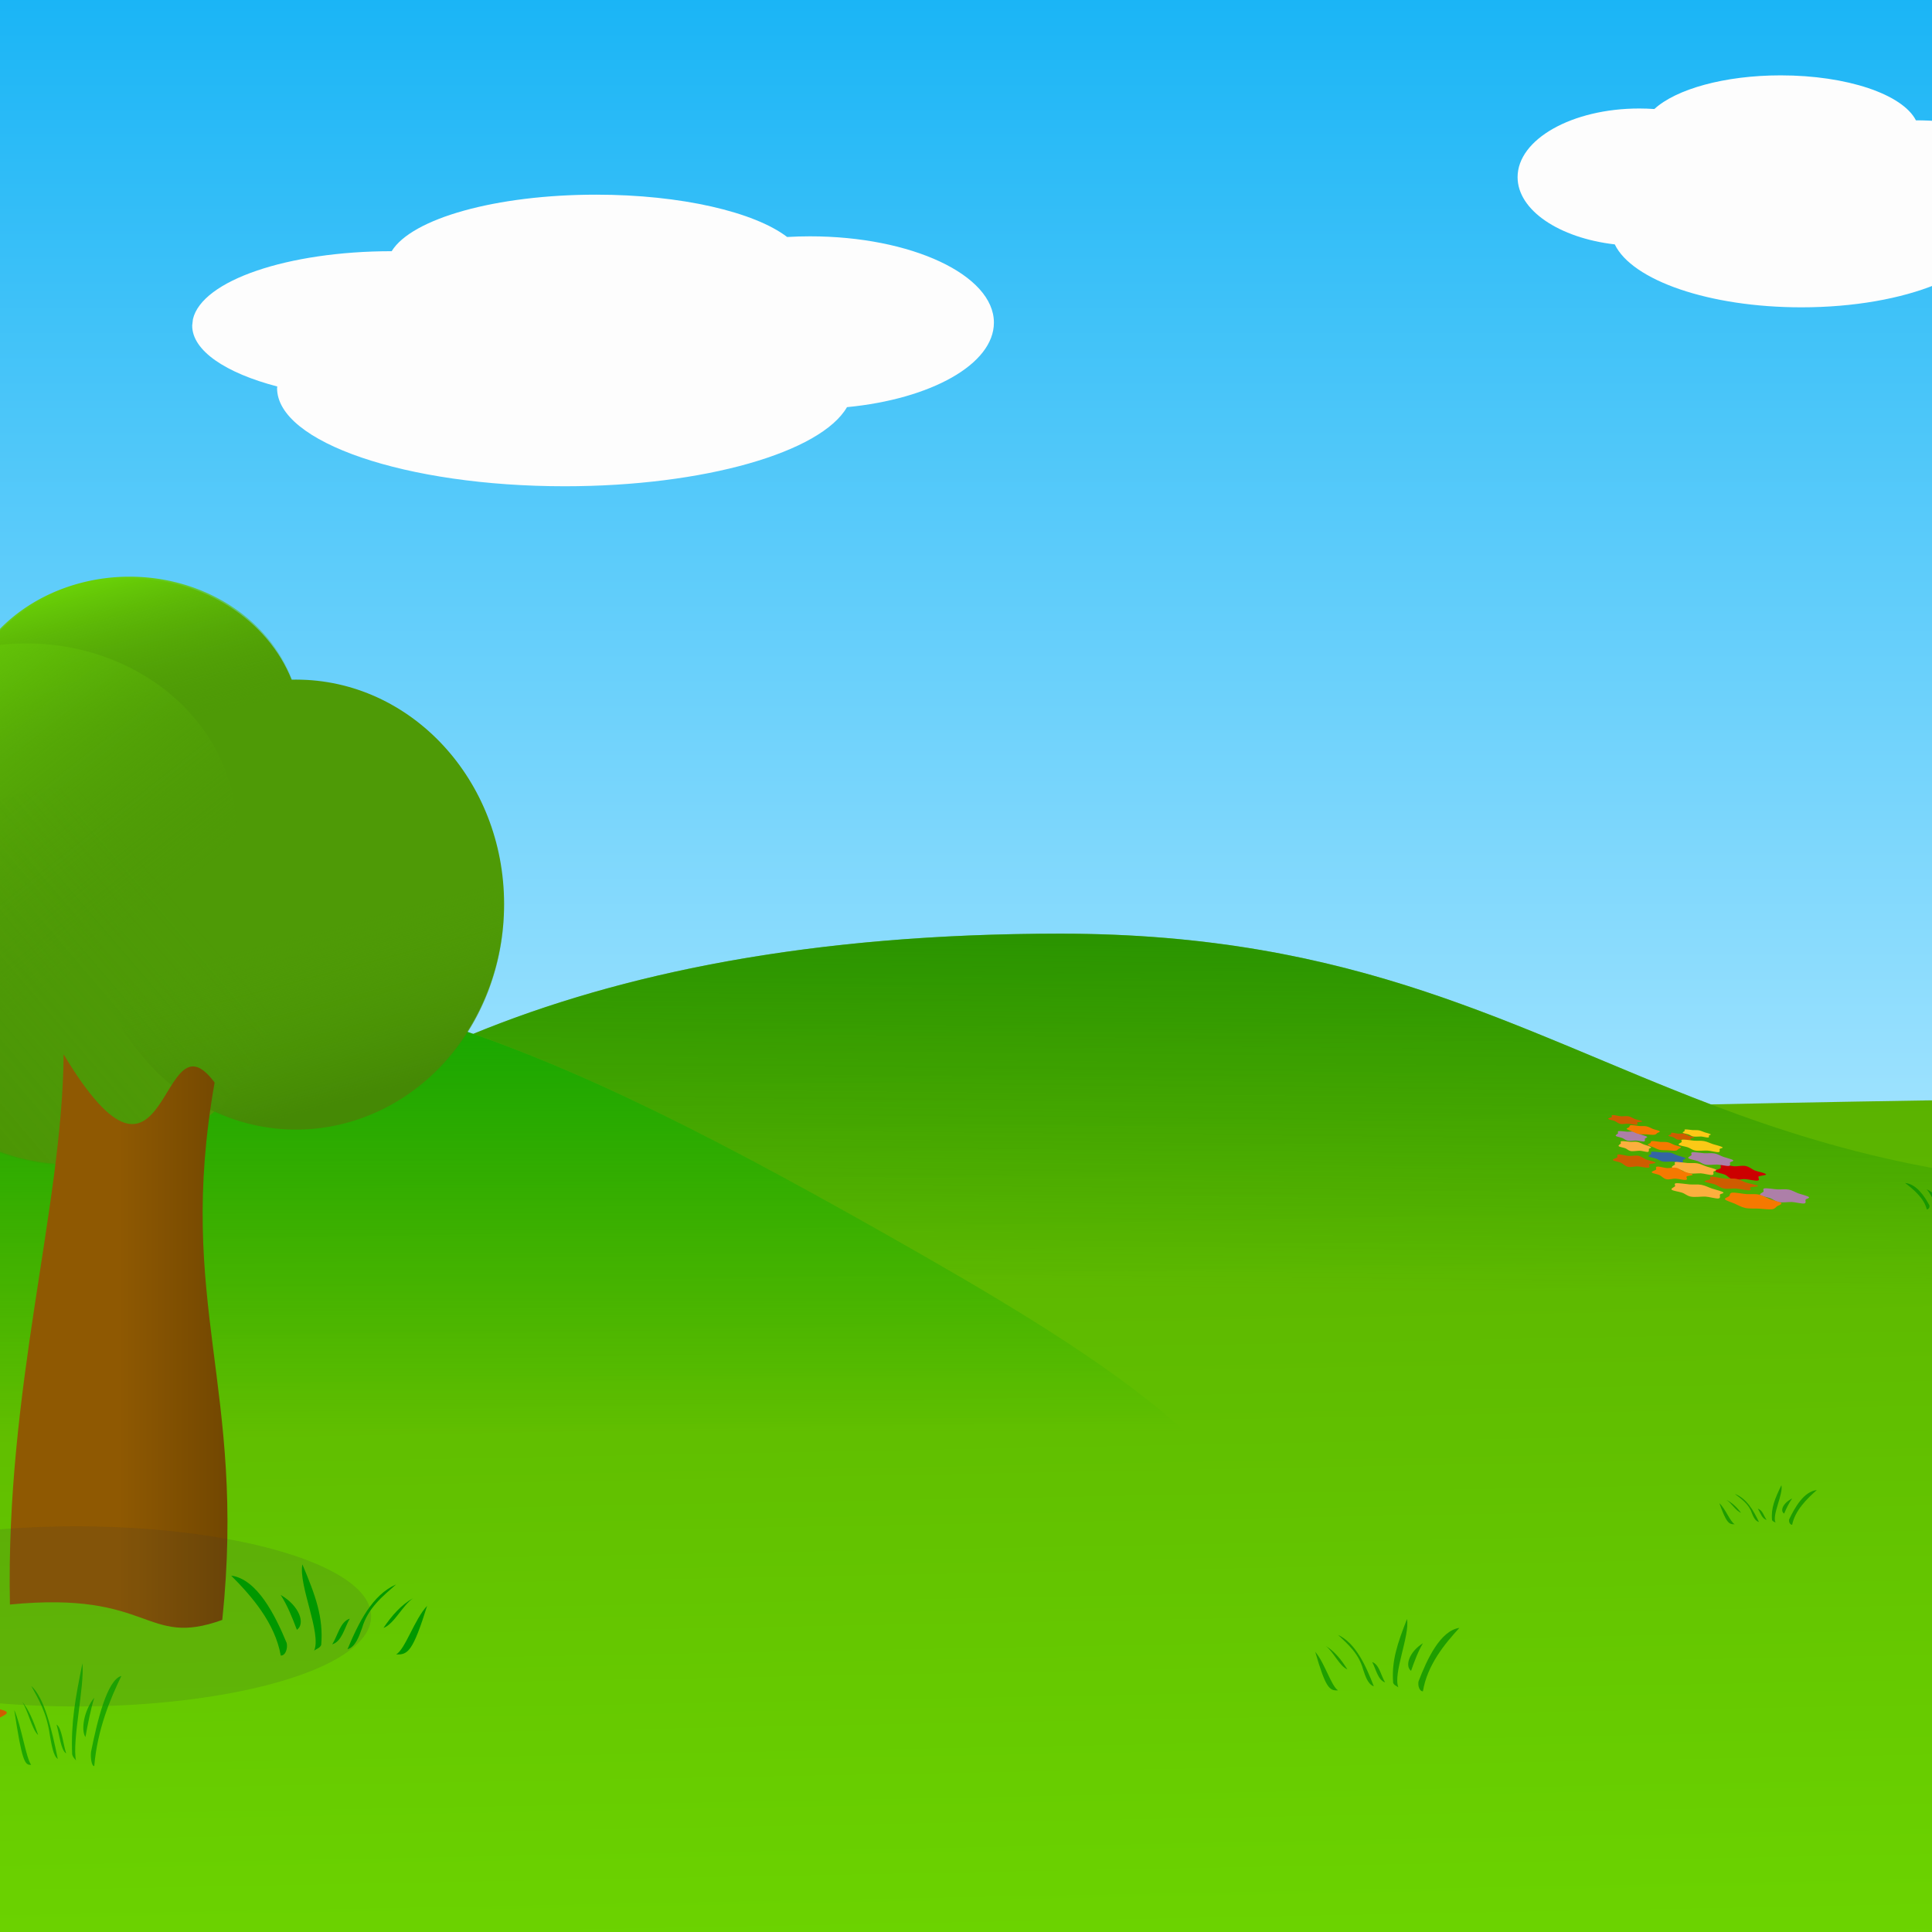 <?xml version="1.0" encoding="UTF-8" standalone="no"?>
<svg xmlns="http://www.w3.org/2000/svg" xmlns:sodipodi="http://sodipodi.sourceforge.net/DTD/sodipodi-0.dtd" xmlns:inkscape="http://www.inkscape.org/namespaces/inkscape" xmlns:xlink="http://www.w3.org/1999/xlink" xmlns:rdf="http://www.w3.org/1999/02/22-rdf-syntax-ns#" xmlns:cc="http://web.resource.org/cc/" xmlns:dc="http://purl.org/dc/elements/1.1/" version="1.1" width="150" height="150" viewBox="0 0 150 150"><svg xmlns:inkscape="http://www.inkscape.org/namespaces/inkscape" xmlns:rdf="http://www.w3.org/1999/02/22-rdf-syntax-ns#" xmlns:sodipodi="http://sodipodi.sourceforge.net/DTD/sodipodi-0.dtd" xmlns:cc="http://web.resource.org/cc/" xmlns:xlink="http://www.w3.org/1999/xlink" xmlns:dc="http://purl.org/dc/elements/1.1/" xmlns:svg="http://www.w3.org/2000/svg" xmlns:ns1="http://sozi.baierouge.fr" id="svg2" sodipodi:docname="carlitos_Cartoon_Landscape.svg" viewBox="0 0 2271.4 1665.7" sodipodi:version="0.32" version="1.0" inkscape:output_extension="org.inkscape.output.svg.inkscape" inkscape:version="0.45.1" sodipodi:docbase="/Users/johnolsen/Desktop" width="205" height="150" x="-27" y="0">
  <defs id="defs4">
    <linearGradient id="linearGradient4368">
      <stop id="stop4370" style="stop-color:#69d007" offset="0"/>
      <stop id="stop4372" style="stop-color:#4e9a06;stop-opacity:0" offset="1"/>
    </linearGradient>
    <linearGradient id="linearGradient4336">
      <stop id="stop4338" style="stop-color:#458905" offset="0"/>
      <stop id="stop4340" style="stop-color:#4e9a06;stop-opacity:0" offset="1"/>
    </linearGradient>
    <linearGradient id="linearGradient4103">
      <stop id="stop4105" style="stop-color:#00acf4" offset="0"/>
      <stop id="stop4107" style="stop-color:#a6e5ff" offset="1"/>
    </linearGradient>
    <linearGradient id="linearGradient4109" y2="978.18" xlink:href="#linearGradient4103" gradientUnits="userSpaceOnUse" x2="345.71" gradientTransform="translate(0 -153.54)" y1="-241.93" x1="345.71" inkscape:collect="always"/>
    <linearGradient id="linearGradient4200" y2="994.64" gradientUnits="userSpaceOnUse" x2="-248.57" y1="405.22" x1="-242.86" inkscape:collect="always">
      <stop id="stop4193" style="stop-color:#007900" offset="0"/>
      <stop id="stop4195" style="stop-color:#008400;stop-opacity:0" offset="1"/>
    </linearGradient>
    <clipPath id="clipPath4234" clipPathUnits="userSpaceOnUse">
      <path id="path4236" style="fill:#9cf000" d="m-1433.2-115.47c-11.7 0-21.1 5.75-21.1 12.87v830.03c73.7-9.9 153.9-15.06 237.2-15.06 343.78 0 484.27 44.12 822.81 235.72 342.85 194.01 775.26 461.41-891.41 464.31-60.1 0.1-116.5-9.4-168.6-26v151c0 7.1 9.4 12.8 21.1 12.8h2229.3c11.67 0 21.04-5.7 21.04-12.8v-640-67.4-932.6c0-7.12-9.37-12.87-21.03-12.87h-2229.3z"/>
    </clipPath>
    <clipPath id="clipPath4253" clipPathUnits="userSpaceOnUse">
      <path id="path4255" style="fill:url(#linearGradient4257)" d="m-458.95-138.33c-11.65 0-21.06 5.75-21.06 12.87v830.04 169.96 639.96c0 7.2 9.41 12.9 21.06 12.9h2229.4c11.7 0 21-5.7 21-12.9v-639.96-67.4-932.6c0-7.12-9.3-12.87-21-12.87h-2229.4z"/>
    </clipPath>
    <linearGradient id="linearGradient4257" y2="978.18" xlink:href="#linearGradient4103" gradientUnits="userSpaceOnUse" x2="345.71" gradientTransform="translate(251.43 -90.686)" y1="-241.93" x1="345.71" inkscape:collect="always"/>
    <linearGradient id="linearGradient4261" y2="1096.6" gradientUnits="userSpaceOnUse" x2="-242.86" y1="605.09" x1="-242.86" inkscape:collect="always">
      <stop id="stop4182" style="stop-color:#00a400" offset="0"/>
      <stop id="stop4184" style="stop-color:#00a400;stop-opacity:0" offset="1"/>
    </linearGradient>
    <linearGradient id="linearGradient4263" y2="1831.1" gradientUnits="userSpaceOnUse" x2="428.52" y1="543.41" x1="404.28" inkscape:collect="always">
      <stop id="stop4240" style="stop-color:#55a800" offset="0"/>
      <stop id="stop4242" style="stop-color:#74e400" offset="1"/>
    </linearGradient>
    <linearGradient id="linearGradient4382" y2="762.32" xlink:href="#linearGradient4336" gradientUnits="userSpaceOnUse" x2="-734.85" y1="1025" x1="-664.68" inkscape:collect="always"/>
    <linearGradient id="linearGradient4384" y2="463.79" xlink:href="#linearGradient4368" gradientUnits="userSpaceOnUse" x2="-1071.7" y1="223.79" x1="-1133" inkscape:collect="always"/>
    <linearGradient id="linearGradient4386" y2="806.8" xlink:href="#linearGradient4368" gradientUnits="userSpaceOnUse" x2="-1141.5" y1="326.65" x1="-1521.6" inkscape:collect="always"/>
    <linearGradient id="linearGradient4388" y2="651.02" xlink:href="#linearGradient4336" gradientUnits="userSpaceOnUse" x2="-983.91" y1="990.44" x1="-1381.5" inkscape:collect="always"/>
    <linearGradient id="linearGradient4390" y2="1589.9" gradientUnits="userSpaceOnUse" x2="-2157.6" y1="1589.9" x1="-2329.5" inkscape:collect="always">
      <stop id="stop4330" style="stop-color:#8f5902" offset="0"/>
      <stop id="stop4332" style="stop-color:#724701" offset="1"/>
    </linearGradient>
    <filter id="filter4635" height="2.26" width="1.382" y="-.63" x="-.191" inkscape:collect="always">
      <feGaussianBlur id="feGaussianBlur4637" stdDeviation="40.508" inkscape:collect="always"/>
    </filter>
    <radialGradient id="radialGradient4647" gradientUnits="userSpaceOnUse" cy="-27.638" cx="-640" gradientTransform="matrix(1.39 .707 -.555 1.091 234.03 455.12)" r="284.2" inkscape:collect="always">
      <stop id="stop4643" style="stop-color:#fcaf3e" offset="0"/>
      <stop id="stop4645" style="stop-color:#ffce86" offset="1"/>
    </radialGradient>
    <filter id="filter4962" height="1.529" width="1.496" y="-.264" x="-.248" inkscape:collect="always">
      <feGaussianBlur id="feGaussianBlur4964" stdDeviation="57.905" inkscape:collect="always"/>
    </filter>
    <filter id="filter5183" height="1.596" width="1.261" y="-.298" x="-.13" inkscape:collect="always">
      <feGaussianBlur id="feGaussianBlur5185" stdDeviation="24.826" inkscape:collect="always"/>
    </filter>
    <clipPath id="clipPath5381" clipPathUnits="userSpaceOnUse">
      <path id="path5383" style="opacity:.893;fill:#fdfdfd" d="m66.775-44.781c-48.512 0-90.277 11.93-108.88 29.029-4.273-0.295-8.614-0.458-13.024-0.458-57.891 0-104.88 26.516-104.88 59.185 0 28.592 35.99 52.465 83.783 57.985 14.848 30.91 81.28 54.26 160.92 54.26 90.557 0 164.05-30.17 164.05-67.345l-0.12-1.083c29.34-9.232 48.52-24.501 48.52-41.774l-0.42-4.386c-5.1-26.51-53.97-46.621-113.32-46.641-11.48-22.433-59.41-38.772-116.62-38.772z"/>
    </clipPath>
    <filter id="filter5445" height="1.438" width="1.192" y="-.219" x="-.096" inkscape:collect="always">
      <feGaussianBlur id="feGaussianBlur5447" stdDeviation="18.234" inkscape:collect="always"/>
    </filter>
    <clipPath id="clipPath5495" clipPathUnits="userSpaceOnUse">
      <path id="path5497" style="opacity:.893;fill:#fdfdfd" d="m1101.1-136.21c-48.6 0-90.3 11.93-108.92 29.03-4.27-0.3-8.61-0.46-13.02-0.46-57.89 0-104.89 26.518-104.89 59.187 0 28.591 36 52.464 83.79 57.98 14.85 30.919 81.24 54.263 160.94 54.263 90.5 0 164-30.168 164-67.344l-0.1-1.082c29.3-9.232 48.5-24.502 48.5-41.775l-0.4-4.386c-5.1-26.509-54-46.62-113.3-46.64-11.5-22.433-59.4-38.773-116.6-38.773z"/>
    </clipPath>
    <filter id="filter5575" height="1.438" width="1.192" y="-.219" x="-.096" inkscape:collect="always">
      <feGaussianBlur id="feGaussianBlur5577" stdDeviation="18.254" inkscape:collect="always"/>
    </filter>
    <clipPath id="clipPath5671" clipPathUnits="userSpaceOnUse">
      <rect id="rect5673" style="fill:url(#linearGradient5675)" rx="35.341" ry="21.597" height="1723" width="3815.5" y="-243.84" x="-791.16"/>
    </clipPath>
    <linearGradient id="linearGradient5675" y2="978.18" xlink:href="#linearGradient4103" gradientUnits="userSpaceOnUse" x2="345.71" gradientTransform="matrix(1.68 0 0 1.68 437.49 -163.82)" y1="-241.93" x1="345.71" inkscape:collect="always"/>
    <clipPath id="clipPath5677" clipPathUnits="userSpaceOnUse">
      <rect id="rect5679" style="fill:url(#linearGradient5681)" rx="33.341" ry="20.375" height="1625.5" width="3599.6" y="-231.6" x="-782.6"/>
    </clipPath>
    <linearGradient id="linearGradient5681" y2="978.18" xlink:href="#linearGradient4103" gradientUnits="userSpaceOnUse" x2="345.71" gradientTransform="matrix(1.585 0 0 1.585 376.51 -156.11)" y1="-241.93" x1="345.71" inkscape:collect="always"/>
  </defs>
  <sodipodi:namedview id="base" bordercolor="#666666" inkscape:pageshadow="2" guidetolerance="10" pagecolor="#ffffff" gridtolerance="10000" inkscape:window-height="715" inkscape:zoom="0.175" objecttolerance="10" borderlayer="true" borderopacity="1.0" inkscape:current-layer="layer1" inkscape:cx="1516.3052" inkscape:cy="-40.374307" showguides="true" inkscape:window-y="0" inkscape:window-x="0" inkscape:window-width="1018" inkscape:guide-bbox="true" inkscape:pageopacity="0.0" inkscape:document-units="px"/>
  <g id="layer2" inkscape:label="background" inkscape:groupmode="layer" transform="translate(731.44 201.18)">
    <rect id="rect2160" style="fill:url(#linearGradient4109)" rx="21.039" ry="12.857" height="1025.7" width="2271.4" y="-201.18" x="-731.43"/>
    <path id="path4202" style="fill:url(#linearGradient4263)" d="m480 603.78c-215.17 0-379.22 34.24-506.19 86.41-139.69-48.93-270.22-63.53-468.09-63.53-83.3 0-163.48 5.15-237.16 15.06v809.98c0 7.1 9.41 12.8 21.06 12.8h2229.4c11.6 0 21-5.7 21-12.8v-707.42c-167.7 0.93-334.2 3.18-499.1 6.72-168.07-63.88-304.06-147.22-560.9-147.22z"/>
    <path id="path4113" style="fill:url(#linearGradient4200)" d="m505.71 890.93c273.66 51.38 3923.5 427.77-745.71 375.67-4661.1-52.1-787.9-313.34-700-381.38 140-108.33 353.33-195.71 697.14-195.71 343.82 0 471.08 149.32 748.57 201.42z" clip-path="url(#clipPath4234)" sodipodi:nodetypes="czszz" transform="translate(722.86 -85.714)"/>
    <path id="path4111" style="fill:url(#linearGradient4261)" d="m580 925.22c342.86 194.08 775.2 461.38-891.43 464.28-343.82 0.6-565.51-312.7-565.71-464.28-0.19-148.02 290.47-235.71 634.28-235.71 343.82 0 484.32 44.11 822.86 235.71z" clip-path="url(#clipPath4253)" sodipodi:nodetypes="csssz" transform="translate(-251.43 -62.857)"/>
  </g>
  <g id="layer1" inkscape:label="Layer 1" inkscape:groupmode="layer" transform="translate(731.44 201.18)">
    <path id="path5189" style="opacity:.031;filter:url(#filter5183);fill:#000000" transform="matrix(-1.4 0 0 1 175.98 891.43)" d="m66.775-44.781c-48.512 0-90.277 11.93-108.88 29.029-4.273-0.295-8.614-0.458-13.024-0.458-57.891 0-104.88 26.516-104.88 59.185 0 28.592 35.99 52.465 83.783 57.985 14.848 30.91 81.28 54.26 160.92 54.26 90.557 0 164.05-30.17 164.05-67.345l-0.12-1.083c29.34-9.232 48.52-24.501 48.52-41.774l-0.42-4.386c-5.1-26.51-53.97-46.621-113.32-46.641-11.48-22.433-59.41-38.772-116.62-38.772z"/>
    <path id="path4649" sodipodi:rx="280" sodipodi:ry="262.85715" style="opacity:.289;filter:url(#filter4962);fill:#f57900" sodipodi:type="arc" d="m-360-27.638a280 262.86 0 1 1 -1.04 -22.583" clip-path="url(#clipPath5677)" sodipodi:open="true" transform="matrix(.631 0 0 .631 -237.59 -55.033)" sodipodi:cy="-27.637817" sodipodi:cx="-640" sodipodi:end="6.1971643" sodipodi:start="0"/>
    <g id="g4374" transform="matrix(.546 0 0 .546 940.02 86.967)">
      <path id="path4314" style="fill:#4e9a06" d="m-2312.2 385.41c-94.9 0-178.4 43.14-226.9 108.4-152.3 26.53-267.4 145.77-267.4 288.75 0 76.83 33.3 146.79 87.6 199.22-1.2 10.58-1.9 21.32-1.9 32.22 0 164 143.4 297.1 320 297.1 87.2 0 166.2-32.4 223.9-84.9 39.2 17.9 82.4 27.8 127.6 27.8 181.4 0 328.5-158.7 328.5-354.31 0-195.57-147.1-354.28-328.5-354.28-2.3 0-4.6 0.04-6.9 0.09-37.3-93.22-137.9-160.09-256-160.09z"/>
      <path id="path4305" sodipodi:rx="328.57144" sodipodi:ry="354.28571" style="fill:url(#linearGradient4382)" sodipodi:type="arc" d="m-508.57 738.08a328.57 354.29 0 1 1 -657.13 0 328.57 354.29 0 1 1 657.13 0z" transform="translate(-1212.2 161.62)" sodipodi:cy="738.07648" sodipodi:cx="-837.14288"/>
      <path id="path4301" sodipodi:rx="271.42856" sodipodi:ry="240" style="fill:url(#linearGradient4384)" sodipodi:type="arc" d="m-828.57 463.79a271.43 240 0 1 1 -542.83 0 271.43 240 0 1 1 542.83 0z" transform="translate(-1212.2 161.62)" sodipodi:cy="463.79074" sodipodi:cx="-1100"/>
      <path id="path4303" sodipodi:rx="331.42856" sodipodi:ry="294.28571" style="fill:url(#linearGradient4386)" sodipodi:type="arc" d="m-931.43 620.93a331.43 294.29 0 1 1 -662.87 0 331.43 294.29 0 1 1 662.87 0z" transform="translate(-1212.2 161.62)" sodipodi:cy="620.93359" sodipodi:cx="-1262.8572"/>
      <path id="path4307" sodipodi:rx="320" sodipodi:ry="297.14285" style="opacity:.311;fill:url(#linearGradient4388)" sodipodi:type="arc" d="m-765.71 840.93a320 297.14 0 1 1 -639.99 0 320 297.14 0 1 1 639.99 0z" transform="translate(-1315 173.05)" sodipodi:cy="840.93359" sodipodi:cx="-1085.7142"/>
      <path id="rect4323" sodipodi:nodetypes="ccccc" style="fill:url(#linearGradient4390)" d="m-2416.3 1137.2c167.7 278.8 150.5-74.7 238.4 44.5-61.6 349.5 50.5 480.8 12.1 848.5-123.2 44.4-110.1-46.5-335.3-24.3-7.1-341.4 82.8-626.2 84.8-868.7z"/>
    </g>
    <path id="path7786" sodipodi:nodetypes="ccccccscccccszccczcczsc" style="opacity:0.698;fill:#1e9e00" d="m-553.8 1101.6c-4.19 1.5-5.23 4.7-8.75 9.6-4.57 8.4-13.82 33.6-12.78 37.7 1.38 7.5 13.01-34.6 21.53-47.3zm-78.54 18.4c9.93 30.3 10.86 32.5 18.61 32.1-1.65-5.6-6.37-10.2-9.68-15.5-3.53-5.6-5.45-16.2-8.93-16.6zm34.9 1.1c-11.3 19.8-12.51 26.9-10.6 29.1 3.48 2.2 2.72-3.4 10.6-29.1zm21.14 4.2c-2.78-0.7-4.81 6.1-5.91 11.7-2.83 14.3-2.86 12.3-0.96 13.5 2.63 1.7 2.61-13 6.87-25.2zm18.71-1.3c-2.91 0.1-4.42 5.9-6.47 11.3-2.05 10.2-8.02 16.5-3.81 16.9 4.19 0.4 7.08-16.1 10.28-28.2zm-31.21 3.9c-9.18 16.4-11.14 21.5-7.45 22.2 2.37 0.4 2.56-3.6 5.28-10.4 1.74-4.3 3.92-8.1 2.17-11.8z"/>
    <g id="g7640" transform="translate(-21.429 -365.71)">
      <path id="path4271" sodipodi:rx="17.142857" sodipodi:ry="15.714286" style="fill:#ad7fa8" sodipodi:type="arc" d="m-485.71 1150.9a17.143 15.714 0 1 1 -34.29 0 17.143 15.714 0 1 1 34.29 0z" transform="matrix(1.75 0 0 1.036 432.13 492.03)" sodipodi:cy="1150.9336" sodipodi:cx="-502.85715"/>
      <path id="path5606" style="fill:#ce5c00" sodipodi:type="star" sodipodi:sides="6" sodipodi:r1="112.86618" sodipodi:r2="87.586037" transform="matrix(.154 0 0 .095 -814.71 1439.1)" sodipodi:arg2="1.285516" sodipodi:arg1="0.77274061" inkscape:randomized="0.041" sodipodi:cy="830.1286" sodipodi:cx="1725.3406" inkscape:rounded="0.29" inkscape:flatsided="false" d="m1804.4 906.06c-11.2 12.15-38.7 1.03-54.3 5.05-16.2 4.14-33.6 37.84-50 32.92-15.8-4.77-26-42.31-37.5-54.1-12-12.19-36.3-9.74-41.5-26.09-5-15.82 16.5-41.45 20.8-57.46 4.5-16.54-7-44.39 5-56.19 11.7-11.42 37.4 4.45 52.9 0.03 15.9-4.56 32.9-31.99 49.4-27.93 16 3.93 26.5 32.07 38.2 43.39 12.1 11.7 44.7 15.14 50.2 31.07 5.4 15.42-27.4 33.47-30.7 49.65-3.4 16.73 9 47.1-2.5 59.66z"/>
      <path id="path5604" style="fill:#f57900" sodipodi:type="star" sodipodi:sides="6" sodipodi:r1="112.86618" sodipodi:r2="96.218704" transform="matrix(.191 0 0 .098 -929.81 1473.2)" sodipodi:arg2="1.2963394" sodipodi:arg1="0.77274061" inkscape:randomized="0.041" sodipodi:cy="830.1286" sodipodi:cx="1725.3406" inkscape:rounded="0.29" inkscape:flatsided="false" d="m1804.4 906.06c-11.3 12.04-32.9 14.23-48.9 18.45-16.1 4.22-39.6 24.46-55.4 19.52-15.8-4.95-30.2-29.31-41.7-40.91s-32.4-23.39-37.3-39.28c-4.8-15.88 10.8-40.35 14.6-56.03 3.9-15.68-0.5-46.32 11.2-57.62 11.8-11.31 40.9-4.36 56.2-9.41 15.3-5.06 30.2-22.6 46.1-18.49 15.9 4.1 30.3 28.79 41.7 40.9 11.5 12.11 41.5 18.07 46.7 33.56s-11 40.99-15.3 56.45-6.6 40.82-17.9 52.86z"/>
      <path id="path5600" style="fill:#fcc916" sodipodi:type="star" d="m1819.2 912.6c-11 12.75-42.6-6.28-57.7 0.52-15.2 6.79-46.4 43.29-63.1 39.06-16.6-4.22-25-37.74-39-48.3s-38.8-9.13-45.3-24.9 8.6-52.67 12.5-69.1c3.9-16.42-7.4-46.45 3.4-60.05 10.9-13.59 43.9-10.84 60.1-15.36 16.2-4.53 34.4-26.18 51.3-23.38 17 2.8 33.5 29.99 47.6 39.92 14.1 9.92 41 20.93 48.4 36.56 7.5 15.64-11.2 33.59-13 50.61-1.9 17.03 5.8 61.67-5.2 74.42z" sodipodi:r1="117.69902" inkscape:flatsided="false" sodipodi:arg1="0.68814496" sodipodi:arg2="1.2117437" inkscape:randomized="0.066" transform="matrix(.156 0 0 .072 -784.81 1467.4)" sodipodi:cy="830.1286" sodipodi:cx="1725.3406" inkscape:rounded="0.29" sodipodi:r2="96.218704" sodipodi:sides="6"/>
      <path id="path5598" style="fill:#ad7fa8" sodipodi:type="star" d="m1818.1 909.68c-11 12.93-42-0.39-57.5 6.12-15.5 6.52-42.5 37.82-59.3 34.13-16.7-3.69-26.4-35.15-40.1-45.84s-40.4-12.07-46.7-27.95 10-47.94 13.5-64.56-7.2-46.18 3.7-59.65c10.9-13.46 42.8-10.26 58.9-15.35 16.2-5.09 35.1-27.18 52-24.38 17 2.8 31.7 30.33 45.4 40.63 13.8 10.29 41.8 19.39 48.7 35.2 7 15.8-11.7 36.08-13.9 53.07s6.2 55.64-4.7 68.58z" sodipodi:r1="117.69902" inkscape:flatsided="false" sodipodi:arg1="0.68814496" sodipodi:arg2="1.2117437" inkscape:randomized="0.041" transform="matrix(.175 0 0 .104 -869.2 1451.5)" sodipodi:cy="830.1286" sodipodi:cx="1725.3406" inkscape:rounded="0.29" sodipodi:r2="96.218704" sodipodi:sides="6"/>
      <path id="path5594" style="fill:#ce5c00" sodipodi:type="star" d="m1804.4 906.06c-11.2 12.15-38.7 1.03-54.3 5.05-16.2 4.14-33.6 37.84-50 32.92-15.8-4.77-26-42.31-37.5-54.1-12-12.19-36.3-9.74-41.5-26.09-5-15.82 16.5-41.45 20.8-57.46 4.5-16.54-7-44.39 5-56.19 11.7-11.42 37.4 4.45 52.9 0.03 15.9-4.56 32.9-31.99 49.4-27.93 16 3.93 26.5 32.07 38.2 43.39 12.1 11.7 44.7 15.14 50.2 31.07 5.4 15.42-27.4 33.47-30.7 49.65-3.4 16.73 9 47.1-2.5 59.66z" sodipodi:r1="112.86618" inkscape:flatsided="false" sodipodi:arg1="0.77274061" sodipodi:arg2="1.285516" inkscape:randomized="0.041" transform="matrix(.246 0 0 .14 -999.92 1454.5)" sodipodi:cy="830.1286" sodipodi:cx="1725.3406" inkscape:rounded="0.29" sodipodi:r2="87.586037" sodipodi:sides="6"/>
      <path id="path5592" style="fill:#3465a4" sodipodi:type="star" sodipodi:sides="6" sodipodi:r1="117.69902" sodipodi:r2="96.218704" transform="matrix(.207 0 0 .104 -901.02 1475.8)" sodipodi:arg2="1.2117437" sodipodi:arg1="0.68814496" inkscape:randomized="0.041" sodipodi:cy="830.1286" sodipodi:cx="1725.3406" inkscape:rounded="0.29" inkscape:flatsided="false" d="m1818.1 909.68c-11 12.93-42-0.39-57.5 6.12-15.5 6.52-42.5 37.82-59.3 34.13-16.7-3.69-26.4-35.15-40.1-45.84s-40.4-12.07-46.7-27.95 10-47.94 13.5-64.56-7.2-46.18 3.7-59.65c10.9-13.46 42.8-10.26 58.9-15.35 16.2-5.09 35.1-27.18 52-24.38 17 2.8 31.7 30.33 45.4 40.63 13.8 10.29 41.8 19.39 48.7 35.2 7 15.8-11.7 36.08-13.9 53.07s6.2 55.64-4.7 68.58z"/>
      <path id="path5590" style="fill:#fcaf3e" sodipodi:type="star" sodipodi:sides="6" sodipodi:r1="117.69902" sodipodi:r2="96.218704" transform="matrix(0.247 0 0 .116 -950.71 1510.2)" sodipodi:arg2="1.2117437" sodipodi:arg1="0.68814496" inkscape:randomized="0.066" sodipodi:cy="830.1286" sodipodi:cx="1725.3406" inkscape:rounded="0.29" inkscape:flatsided="false" d="m1819.2 912.6c-11 12.75-42.6-6.28-57.7 0.52-15.2 6.79-46.4 43.29-63.1 39.06-16.6-4.22-25-37.74-39-48.3s-38.8-9.13-45.3-24.9 8.6-52.67 12.5-69.1c3.9-16.42-7.4-46.45 3.4-60.05 10.9-13.59 43.9-10.84 60.1-15.36 16.2-4.53 34.4-26.18 51.3-23.38 17 2.8 33.5 29.99 47.6 39.92 14.1 9.92 41 20.93 48.4 36.56 7.5 15.64-11.2 33.59-13 50.61-1.9 17.03 5.8 61.67-5.2 74.42z"/>
      <path id="path5586" style="fill:#cc0000" sodipodi:type="star" sodipodi:sides="6" sodipodi:r1="112.86618" sodipodi:r2="87.586037" transform="matrix(.292 0 0 .172 -979.31 1483.5)" sodipodi:arg2="1.285516" sodipodi:arg1="0.77274061" inkscape:randomized="0.041" sodipodi:cy="830.1286" sodipodi:cx="1725.3406" inkscape:rounded="0.29" inkscape:flatsided="false" d="m1804.4 906.06c-11.2 12.15-38.7 1.03-54.3 5.05-16.2 4.14-33.6 37.84-50 32.92-15.8-4.77-26-42.31-37.5-54.1-12-12.19-36.3-9.74-41.5-26.09-5-15.82 16.5-41.45 20.8-57.46 4.5-16.54-7-44.39 5-56.19 11.7-11.42 37.4 4.45 52.9 0.03 15.9-4.56 32.9-31.99 49.4-27.93 16 3.93 26.5 32.07 38.2 43.39 12.1 11.7 44.7 15.14 50.2 31.07 5.4 15.42-27.4 33.47-30.7 49.65-3.4 16.73 9 47.1-2.5 59.66z"/>
      <path id="path5582" style="fill:#fcaf3e" sodipodi:type="star" d="m1819.2 912.6c-11 12.75-42.6-6.28-57.7 0.52-15.2 6.79-46.4 43.29-63.1 39.06-16.6-4.22-25-37.74-39-48.3s-38.8-9.13-45.3-24.9 8.6-52.67 12.5-69.1c3.9-16.42-7.4-46.45 3.4-60.05 10.9-13.59 43.9-10.84 60.1-15.36 16.2-4.53 34.4-26.18 51.3-23.38 17 2.8 33.5 29.99 47.6 39.92 14.1 9.92 41 20.93 48.4 36.56 7.5 15.64-11.2 33.59-13 50.61-1.9 17.03 5.8 61.67-5.2 74.42z" sodipodi:r1="117.69902" inkscape:flatsided="false" sodipodi:arg1="0.68814496" sodipodi:arg2="1.2117437" inkscape:randomized="0.066" transform="matrix(.288 0 0 .137 -1023.2 1551.2)" sodipodi:cy="830.1286" sodipodi:cx="1725.3406" inkscape:rounded="0.29" sodipodi:r2="96.218704" sodipodi:sides="6"/>
      <path id="path5576" style="fill:#ad7fa8" sodipodi:type="star" d="m1818.1 909.68c-11 12.93-42-0.39-57.5 6.12-15.5 6.52-42.5 37.82-59.3 34.13-16.7-3.69-26.4-35.15-40.1-45.84s-40.4-12.07-46.7-27.95 10-47.94 13.5-64.56-7.2-46.18 3.7-59.65c10.9-13.46 42.8-10.26 58.9-15.35 16.2-5.09 35.1-27.18 52-24.38 17 2.8 31.7 30.33 45.4 40.63 13.8 10.29 41.8 19.39 48.7 35.2 7 15.8-11.7 36.08-13.9 53.07s6.2 55.64-4.7 68.58z" sodipodi:r1="117.69902" inkscape:flatsided="false" sodipodi:arg1="0.68814496" sodipodi:arg2="1.2117437" inkscape:randomized="0.041" transform="matrix(.274 0 0 .146 -917.03 1561.6)" sodipodi:cy="830.1286" sodipodi:cx="1725.3406" inkscape:rounded="0.29" sodipodi:r2="96.218704" sodipodi:sides="6"/>
      <path id="path5574" style="fill:#f57900" sodipodi:type="star" sodipodi:sides="6" sodipodi:r1="112.86618" sodipodi:r2="96.218704" transform="matrix(.325 0 0 .172 -1043.5 1544.4)" sodipodi:arg2="1.2963394" sodipodi:arg1="0.77274061" inkscape:randomized="0.041" sodipodi:cy="830.1286" sodipodi:cx="1725.3406" inkscape:rounded="0.29" inkscape:flatsided="false" d="m1804.4 906.06c-11.3 12.04-32.9 14.23-48.9 18.45-16.1 4.22-39.6 24.46-55.4 19.52-15.8-4.95-30.2-29.31-41.7-40.91s-32.4-23.39-37.3-39.28c-4.8-15.88 10.8-40.35 14.6-56.03 3.9-15.68-0.5-46.32 11.2-57.62 11.8-11.31 40.9-4.36 56.2-9.41 15.3-5.06 30.2-22.6 46.1-18.49 15.9 4.1 30.3 28.79 41.7 40.9 11.5 12.11 41.5 18.07 46.7 33.56s-11 40.99-15.3 56.45-6.6 40.82-17.9 52.86z"/>
      <path id="path5578" style="fill:#fcc916" sodipodi:type="star" sodipodi:sides="6" sodipodi:r1="117.69902" sodipodi:r2="96.218704" transform="matrix(.244 0 0 .113 -919.69 1483)" sodipodi:arg2="1.2117437" sodipodi:arg1="0.68814496" inkscape:randomized="0.066" sodipodi:cy="830.1286" sodipodi:cx="1725.3406" inkscape:rounded="0.29" inkscape:flatsided="false" d="m1819.2 912.6c-11 12.75-42.6-6.28-57.7 0.52-15.2 6.79-46.4 43.29-63.1 39.06-16.6-4.22-25-37.74-39-48.3s-38.8-9.13-45.3-24.9 8.6-52.67 12.5-69.1c3.9-16.42-7.4-46.45 3.4-60.05 10.9-13.59 43.9-10.84 60.1-15.36 16.2-4.53 34.4-26.18 51.3-23.38 17 2.8 33.5 29.99 47.6 39.92 14.1 9.92 41 20.93 48.4 36.56 7.5 15.64-11.2 33.59-13 50.61-1.9 17.03 5.8 61.67-5.2 74.42z"/>
      <path id="path5580" style="fill:#ce5c00" sodipodi:type="star" d="m1804.4 906.06c-11.2 12.15-38.7 1.03-54.3 5.05-16.2 4.14-33.6 37.84-50 32.92-15.8-4.77-26-42.31-37.5-54.1-12-12.19-36.3-9.74-41.5-26.09-5-15.82 16.5-41.45 20.8-57.46 4.5-16.54-7-44.39 5-56.19 11.7-11.42 37.4 4.45 52.9 0.03 15.9-4.56 32.9-31.99 49.4-27.93 16 3.93 26.5 32.07 38.2 43.39 12.1 11.7 44.7 15.14 50.2 31.07 5.4 15.42-27.4 33.47-30.7 49.65-3.4 16.73 9 47.1-2.5 59.66z" sodipodi:r1="112.86618" inkscape:flatsided="false" sodipodi:arg1="0.77274061" sodipodi:arg2="1.285516" inkscape:randomized="0.041" transform="matrix(.197 0 0 .098 -965.21 1431.8)" sodipodi:cy="830.1286" sodipodi:cx="1725.3406" inkscape:rounded="0.29" sodipodi:r2="87.586037" sodipodi:sides="6"/>
      <path id="path5584" style="fill:#ce5c00" sodipodi:type="star" sodipodi:sides="6" sodipodi:r1="112.86618" sodipodi:r2="87.586037" transform="matrix(.308 0 0 .15 -973.02 1521.1)" sodipodi:arg2="1.285516" sodipodi:arg1="0.77274061" inkscape:randomized="0.041" sodipodi:cy="830.1286" sodipodi:cx="1725.3406" inkscape:rounded="0.29" inkscape:flatsided="false" d="m1804.4 906.06c-11.2 12.15-38.7 1.03-54.3 5.05-16.2 4.14-33.6 37.84-50 32.92-15.8-4.77-26-42.31-37.5-54.1-12-12.19-36.3-9.74-41.5-26.09-5-15.82 16.5-41.45 20.8-57.46 4.5-16.54-7-44.39 5-56.19 11.7-11.42 37.4 4.45 52.9 0.03 15.9-4.56 32.9-31.99 49.4-27.93 16 3.93 26.5 32.07 38.2 43.39 12.1 11.7 44.7 15.14 50.2 31.07 5.4 15.42-27.4 33.47-30.7 49.65-3.4 16.73 9 47.1-2.5 59.66z"/>
      <path id="path5588" style="fill:#f57900" sodipodi:type="star" d="m1804.4 906.06c-11.2 12.15-38.7 1.03-54.3 5.05-16.2 4.14-33.6 37.84-50 32.92-15.8-4.77-26-42.31-37.5-54.1-12-12.19-36.3-9.74-41.5-26.09-5-15.82 16.5-41.45 20.8-57.46 4.5-16.54-7-44.39 5-56.19 11.7-11.42 37.4 4.45 52.9 0.03 15.9-4.56 32.9-31.99 49.4-27.93 16 3.93 26.5 32.07 38.2 43.39 12.1 11.7 44.7 15.14 50.2 31.07 5.4 15.42-27.4 33.47-30.7 49.65-3.4 16.73 9 47.1-2.5 59.66z" sodipodi:r1="112.86618" inkscape:flatsided="false" sodipodi:arg1="0.77274061" sodipodi:arg2="1.285516" inkscape:randomized="0.041" transform="matrix(.236 0 0 .143 -944.57 1513.6)" sodipodi:cy="830.1286" sodipodi:cx="1725.3406" inkscape:rounded="0.29" sodipodi:r2="87.586037" sodipodi:sides="6"/>
      <path id="path5596" style="fill:#ad7fa8" sodipodi:type="star" sodipodi:sides="6" sodipodi:r1="117.69902" sodipodi:r2="96.218704" transform="matrix(.226 0 0 .134 -988.14 1488)" sodipodi:arg2="1.2117437" sodipodi:arg1="0.68814496" inkscape:randomized="0.041" sodipodi:cy="830.1286" sodipodi:cx="1725.3406" inkscape:rounded="0.29" inkscape:flatsided="false" d="m1818.1 909.68c-11 12.93-42-0.39-57.5 6.12-15.5 6.52-42.5 37.82-59.3 34.13-16.7-3.69-26.4-35.15-40.1-45.84s-40.4-12.07-46.7-27.95 10-47.94 13.5-64.56-7.2-46.18 3.7-59.65c10.9-13.46 42.8-10.26 58.9-15.35 16.2-5.09 35.1-27.18 52-24.38 17 2.8 31.7 30.33 45.4 40.63 13.8 10.29 41.8 19.39 48.7 35.2 7 15.8-11.7 36.08-13.9 53.07s6.2 55.64-4.7 68.58z"/>
      <path id="path5602" style="fill:#f57900" sodipodi:type="star" d="m1804.4 906.06c-11.3 12.04-32.9 14.23-48.9 18.45-16.1 4.22-39.6 24.46-55.4 19.52-15.8-4.95-30.2-29.31-41.7-40.91s-32.4-23.39-37.3-39.28c-4.8-15.88 10.8-40.35 14.6-56.03 3.9-15.68-0.5-46.32 11.2-57.62 11.8-11.31 40.9-4.36 56.2-9.41 15.3-5.06 30.2-22.6 46.1-18.49 15.9 4.1 30.3 28.79 41.7 40.9 11.5 12.11 41.5 18.07 46.7 33.56s-11 40.99-15.3 56.45-6.6 40.82-17.9 52.86z" sodipodi:r1="112.86618" inkscape:flatsided="false" sodipodi:arg1="0.77274061" sodipodi:arg2="1.2963394" inkscape:randomized="0.041" transform="matrix(.191 0 0 .098 -909.09 1431.8)" sodipodi:cy="830.1286" sodipodi:cx="1725.3406" inkscape:rounded="0.29" sodipodi:r2="96.218704" sodipodi:sides="6"/>
      <path id="path7636" style="fill:#fcaf3e" sodipodi:type="star" d="m1819.2 912.6c-11 12.75-42.6-6.28-57.7 0.52-15.2 6.79-46.4 43.29-63.1 39.06-16.6-4.22-25-37.74-39-48.3s-38.8-9.13-45.3-24.9 8.6-52.67 12.5-69.1c3.9-16.42-7.4-46.45 3.4-60.05 10.9-13.59 43.9-10.84 60.1-15.36 16.2-4.53 34.4-26.18 51.3-23.38 17 2.8 33.5 29.99 47.6 39.92 14.1 9.92 41 20.93 48.4 36.56 7.5 15.64-11.2 33.59-13 50.61-1.9 17.03 5.8 61.67-5.2 74.42z" sodipodi:r1="117.69902" inkscape:flatsided="false" sodipodi:arg1="0.68814496" sodipodi:arg2="1.2117437" inkscape:randomized="0.066" transform="matrix(.18 0 0 .104 -807.59 1462.6)" sodipodi:cy="830.1286" sodipodi:cx="1725.3406" inkscape:rounded="0.29" sodipodi:r2="96.218704" sodipodi:sides="6"/>
    </g>
    <path id="path4397" sodipodi:rx="254.28571" sodipodi:ry="77.14286" style="opacity:.364;filter:url(#filter4635);fill:#323232" sodipodi:type="arc" d="m-114.29 1192.4a254.29 77.143 0 1 1 -508.57 0 254.29 77.143 0 1 1 508.57 0z" sodipodi:cy="1192.3622" sodipodi:cx="-368.57144"/>
    <path id="path4639" sodipodi:rx="280" sodipodi:ry="262.85715" style="stroke-linejoin:round;stroke:#fcaf3e;stroke-linecap:round;stroke-width:8.399;fill:url(#radialGradient4647)" sodipodi:type="arc" d="m-360-27.638a280 262.86 0 1 1 -560 0 280 262.86 0 1 1 560 0z" clip-path="url(#clipPath5671)" transform="matrix(.595 0 0 .595 -260.44 -56.02)" sodipodi:cy="-27.637817" sodipodi:cx="-640"/>
    <path id="path4984" style="filter:url(#filter5575);fill:#fdfdfd" clip-path="url(#clipPath5495)" d="m1101.1-136.21c-48.6 0-90.3 11.93-108.92 29.03-4.27-0.3-8.61-0.46-13.02-0.46-57.89 0-104.89 26.518-104.89 59.187 0 28.591 36 52.464 83.79 57.98 14.85 30.919 81.24 54.263 160.94 54.263 90.5 0 164-30.168 164-67.344l-0.1-1.082c29.3-9.232 48.5-24.502 48.5-41.775l-0.4-4.386c-5.1-26.509-54-46.62-113.3-46.64-11.5-22.433-59.4-38.773-116.6-38.773z"/>
    <path id="path5187" clip-path="url(#clipPath5381)" style="filter:url(#filter5445);fill:#fdfdfd" transform="matrix(-1.512 0 0 1.257 180.84 22.944)" d="m66.775-44.781c-48.512 0-90.277 11.93-108.88 29.029-4.273-0.295-8.614-0.458-13.024-0.458-57.891 0-104.88 26.516-104.88 59.185 0 28.592 35.99 52.465 83.783 57.985 14.848 30.91 81.28 54.26 160.92 54.26 90.557 0 164.05-30.17 164.05-67.345l-0.12-1.083c29.34-9.232 48.52-24.501 48.52-41.774l-0.42-4.386c-5.1-26.51-53.97-46.621-113.32-46.641-11.48-22.433-59.41-38.772-116.62-38.772z"/>
    <g id="g5828" style="opacity:.698;fill:#009800" transform="matrix(-.211 0 0 .556 -341.33 359.6)">
      <path id="path5830" sodipodi:nodetypes="cccc" style="opacity:1;fill:#009800" d="m54.721 1730c-12.956-57.3-65.419-104.2-110.76-139.8 58.289 6 98.625 69.9 124.04 117.9 2.575 9-2.443 22.2-13.28 21.9z"/>
      <path id="path5832" sodipodi:nodetypes="cccc" style="opacity:1;fill:#009800" d="m129.3 1721.3c16.92-30.1-35.479-114.8-26.25-150.7 29.29 54.5 47.24 92.4 42.01 140.9-3.42 5.7-10.5 6.6-15.76 9.8z"/>
      <path id="path5834" sodipodi:nodetypes="cccc" style="opacity:1;fill:#009800" d="m203.81 1718.9c25.25-47.2 55.26-94.9 108.54-113.3-29.53 20.5-63.09 41-76.16 76.5-6.84 14.8-14.69 32.8-32.38 36.8z"/>
      <path id="path5836" sodipodi:nodetypes="ccc" style="opacity:1;fill:#009800" d="m312.59 1727.9c20.26-9.2 40.63-61.1 69.03-84.9-31.31 78.4-42.61 86.3-69.03 84.9z"/>
      <path id="path5838" style="opacity:1;fill:#009800" d="m169.53 1710.4c12.68-15.1 17.68-39.6 39.27-44.9-11.71 15.9-17.51 39.8-39.27 44.9z"/>
      <path id="path5840" sodipodi:nodetypes="ccc" style="opacity:1;fill:#009800" d="m90.731 1685c-10.25-21.3-21.088-42.6-36.166-61 42.017 19 55.645 50.3 36.166 61z"/>
      <path id="path5842" sodipodi:nodetypes="ccc" style="opacity:1;fill:#009800" d="m284.12 1681.7c18.25-21.3 39.84-40.7 65.96-51.8-22.99 12-42.08 44.9-65.96 51.8z"/>
    </g>
    <g id="g5844" style="opacity:.698;fill:#008c00" transform="matrix(-.284 0 0 .391 808.19 580.56)">
      <path id="path5846" sodipodi:nodetypes="cccc" style="opacity:1;fill:#008c00" d="m54.721 1730c-12.956-57.3-65.419-104.2-110.76-139.8 58.289 6 98.625 69.9 124.04 117.9 2.575 9-2.443 22.2-13.28 21.9z"/>
      <path id="path5848" sodipodi:nodetypes="cccc" style="opacity:1;fill:#008c00" d="m129.3 1721.3c16.92-30.1-35.479-114.8-26.25-150.7 29.29 54.5 47.24 92.4 42.01 140.9-3.42 5.7-10.5 6.6-15.76 9.8z"/>
      <path id="path5850" sodipodi:nodetypes="cccc" style="opacity:1;fill:#008c00" d="m203.81 1718.9c25.25-47.2 55.26-94.9 108.54-113.3-29.53 20.5-63.09 41-76.16 76.5-6.84 14.8-14.69 32.8-32.38 36.8z"/>
      <path id="path5852" sodipodi:nodetypes="ccc" style="opacity:1;fill:#008c00" d="m312.59 1727.9c20.26-9.2 40.63-61.1 69.03-84.9-31.31 78.4-42.61 86.3-69.03 84.9z"/>
      <path id="path5854" style="opacity:1;fill:#008c00" d="m169.53 1710.4c12.68-15.1 17.68-39.6 39.27-44.9-11.71 15.9-17.51 39.8-39.27 44.9z"/>
      <path id="path5856" sodipodi:nodetypes="ccc" style="opacity:1;fill:#008c00" d="m90.731 1685c-10.25-21.3-21.088-42.6-36.166-61 42.017 19 55.645 50.3 36.166 61z"/>
      <path id="path5858" sodipodi:nodetypes="ccc" style="opacity:1;fill:#008c00" d="m284.12 1681.7c18.25-21.3 39.84-40.7 65.96-51.8-22.99 12-42.08 44.9-65.96 51.8z"/>
    </g>
    <g id="g5860" style="opacity:.698;fill:#008c00" transform="matrix(.326 0 0 .48 1333.7 586.94)">
      <path id="path5862" sodipodi:nodetypes="cccc" style="opacity:1;fill:#008c00" d="m54.721 1730c-12.956-57.3-65.419-104.2-110.76-139.8 58.289 6 98.625 69.9 124.04 117.9 2.575 9-2.443 22.2-13.28 21.9z"/>
      <path id="path5864" sodipodi:nodetypes="cccc" style="opacity:1;fill:#008c00" d="m129.3 1721.3c16.92-30.1-35.479-114.8-26.25-150.7 29.29 54.5 47.24 92.4 42.01 140.9-3.42 5.7-10.5 6.6-15.76 9.8z"/>
      <path id="path5866" sodipodi:nodetypes="cccc" style="opacity:1;fill:#008c00" d="m203.81 1718.9c25.25-47.2 55.26-94.9 108.54-113.3-29.53 20.5-63.09 41-76.16 76.5-6.84 14.8-14.69 32.8-32.38 36.8z"/>
      <path id="path5868" sodipodi:nodetypes="ccc" style="opacity:1;fill:#008c00" d="m312.59 1727.9c20.26-9.2 40.63-61.1 69.03-84.9-31.31 78.4-42.61 86.3-69.03 84.9z"/>
      <path id="path5870" style="opacity:1;fill:#008c00" d="m169.53 1710.4c12.68-15.1 17.68-39.6 39.27-44.9-11.71 15.9-17.51 39.8-39.27 44.9z"/>
      <path id="path5872" sodipodi:nodetypes="ccc" style="opacity:1;fill:#008c00" d="m90.731 1685c-10.25-21.3-21.088-42.6-36.166-61 42.017 19 55.645 50.3 36.166 61z"/>
      <path id="path5874" sodipodi:nodetypes="ccc" style="opacity:1;fill:#008c00" d="m284.12 1681.7c18.25-21.3 39.84-40.7 65.96-51.8-22.99 12-42.08 44.9-65.96 51.8z"/>
    </g>
    <g id="g5876" style="opacity:.698;fill:#008c00" transform="matrix(-.192 0 0 .214 1121.5 743.18)">
      <path id="path5878" sodipodi:nodetypes="cccc" style="opacity:1;fill:#008c00" d="m54.721 1730c-12.956-57.3-65.419-104.2-110.76-139.8 58.289 6 98.625 69.9 124.04 117.9 2.575 9-2.443 22.2-13.28 21.9z"/>
      <path id="path5880" sodipodi:nodetypes="cccc" style="opacity:1;fill:#008c00" d="m129.3 1721.3c16.92-30.1-35.479-114.8-26.25-150.7 29.29 54.5 47.24 92.4 42.01 140.9-3.42 5.7-10.5 6.6-15.76 9.8z"/>
      <path id="path5882" sodipodi:nodetypes="cccc" style="opacity:1;fill:#008c00" d="m203.81 1718.9c25.25-47.2 55.26-94.9 108.54-113.3-29.53 20.5-63.09 41-76.16 76.5-6.84 14.8-14.69 32.8-32.38 36.8z"/>
      <path id="path5884" sodipodi:nodetypes="ccc" style="opacity:1;fill:#008c00" d="m312.59 1727.9c20.26-9.2 40.63-61.1 69.03-84.9-31.31 78.4-42.61 86.3-69.03 84.9z"/>
      <path id="path5886" style="opacity:1;fill:#008c00" d="m169.53 1710.4c12.68-15.1 17.68-39.6 39.27-44.9-11.71 15.9-17.51 39.8-39.27 44.9z"/>
      <path id="path5888" sodipodi:nodetypes="ccc" style="opacity:1;fill:#008c00" d="m90.731 1685c-10.25-21.3-21.088-42.6-36.166-61 42.017 19 55.645 50.3 36.166 61z"/>
      <path id="path5890" sodipodi:nodetypes="ccc" style="opacity:1;fill:#008c00" d="m284.12 1681.7c18.25-21.3 39.84-40.7 65.96-51.8-22.99 12-42.08 44.9-65.96 51.8z"/>
    </g>
    <g id="g5892" style="opacity:.698;fill:#008c00" transform="matrix(.169 0 0 .163 1217.8 559.51)">
      <path id="path5894" sodipodi:nodetypes="cccc" style="opacity:1;fill:#008c00" d="m54.721 1730c-12.956-57.3-65.419-104.2-110.76-139.8 58.289 6 98.625 69.9 124.04 117.9 2.575 9-2.443 22.2-13.28 21.9z"/>
      <path id="path5896" sodipodi:nodetypes="cccc" style="opacity:1;fill:#008c00" d="m129.3 1721.3c16.92-30.1-35.479-114.8-26.25-150.7 29.29 54.5 47.24 92.4 42.01 140.9-3.42 5.7-10.5 6.6-15.76 9.8z"/>
      <path id="path5898" sodipodi:nodetypes="cccc" style="opacity:1;fill:#008c00" d="m203.81 1718.9c25.25-47.2 55.26-94.9 108.54-113.3-29.53 20.5-63.09 41-76.16 76.5-6.84 14.8-14.69 32.8-32.38 36.8z"/>
      <path id="path5900" sodipodi:nodetypes="ccc" style="opacity:1;fill:#008c00" d="m312.59 1727.9c20.26-9.2 40.63-61.1 69.03-84.9-31.31 78.4-42.61 86.3-69.03 84.9z"/>
      <path id="path5902" style="opacity:1;fill:#008c00" d="m169.53 1710.4c12.68-15.1 17.68-39.6 39.27-44.9-11.71 15.9-17.51 39.8-39.27 44.9z"/>
      <path id="path5904" sodipodi:nodetypes="ccc" style="opacity:1;fill:#008c00" d="m90.731 1685c-10.25-21.3-21.088-42.6-36.166-61 42.017 19 55.645 50.3 36.166 61z"/>
      <path id="path5906" sodipodi:nodetypes="ccc" style="opacity:1;fill:#008c00" d="m284.12 1681.7c18.25-21.3 39.84-40.7 65.96-51.8-22.99 12-42.08 44.9-65.96 51.8z"/>
    </g>
    <g id="g5811" style="fill:#009800" transform="matrix(.386 0 0 .493 -213.2 373.3)">
      <path id="path5727" sodipodi:nodetypes="cccc" style="fill:#009800" d="m54.721 1730c-12.956-57.3-65.419-104.2-110.76-139.8 58.289 6 98.625 69.9 124.04 117.9 2.575 9-2.443 22.2-13.28 21.9z"/>
      <path id="path5729" sodipodi:nodetypes="cccc" style="fill:#009800" d="m129.3 1721.3c16.92-30.1-35.479-114.8-26.25-150.7 29.29 54.5 47.24 92.4 42.01 140.9-3.42 5.7-10.5 6.6-15.76 9.8z"/>
      <path id="path5731" sodipodi:nodetypes="cccc" style="fill:#009800" d="m203.81 1718.9c25.25-47.2 55.26-94.9 108.54-113.3-29.53 20.5-63.09 41-76.16 76.5-6.84 14.8-14.69 32.8-32.38 36.8z"/>
      <path id="path5733" sodipodi:nodetypes="ccc" style="fill:#009800" d="m312.59 1727.9c20.26-9.2 40.63-61.1 69.03-84.9-31.31 78.4-42.61 86.3-69.03 84.9z"/>
      <path id="path5735" style="fill:#009800" d="m169.53 1710.4c12.68-15.1 17.68-39.6 39.27-44.9-11.71 15.9-17.51 39.8-39.27 44.9z"/>
      <path id="path5737" sodipodi:nodetypes="ccc" style="fill:#009800" d="m90.731 1685c-10.25-21.3-21.088-42.6-36.166-61 42.017 19 55.645 50.3 36.166 61z"/>
      <path id="path5753" sodipodi:nodetypes="ccc" style="fill:#009800" d="m284.12 1681.7c18.25-21.3 39.84-40.7 65.96-51.8-22.99 12-42.08 44.9-65.96 51.8z"/>
    </g>
    <g id="g7741" transform="matrix(.137 .02 -.005 .069 874.48 574.52)">
      <path id="path7685" style="fill:#ce5c00" sodipodi:type="star" d="m1804.4 906.06c-11.2 12.15-38.7 1.03-54.3 5.05-16.2 4.14-33.6 37.84-50 32.92-15.8-4.77-26-42.31-37.5-54.1-12-12.19-36.3-9.74-41.5-26.09-5-15.82 16.5-41.45 20.8-57.46 4.5-16.54-7-44.39 5-56.19 11.7-11.42 37.4 4.45 52.9 0.03 15.9-4.56 32.9-31.99 49.4-27.93 16 3.93 26.5 32.07 38.2 43.39 12.1 11.7 44.7 15.14 50.2 31.07 5.4 15.42-27.4 33.47-30.7 49.65-3.4 16.73 9 47.1-2.5 59.66z" sodipodi:r1="112.86618" inkscape:flatsided="false" sodipodi:arg1="0.77274061" sodipodi:arg2="1.285516" inkscape:randomized="0.041" transform="matrix(.75 0 0 .385 -171.52 2314.3)" sodipodi:cy="830.1286" sodipodi:cx="1725.3406" inkscape:rounded="0.29" sodipodi:r2="87.586037" sodipodi:sides="6"/>
      <path id="path7689" style="fill:#fcc916" sodipodi:type="star" sodipodi:sides="6" sodipodi:r1="117.69902" sodipodi:r2="96.218704" transform="matrix(.777 0 0 .359 -121.06 2269.2)" sodipodi:arg2="1.2117437" sodipodi:arg1="0.68814496" inkscape:randomized="0.066" sodipodi:cy="830.1286" sodipodi:cx="1725.3406" inkscape:rounded="0.29" inkscape:flatsided="false" d="m1819.2 912.6c-11 12.75-42.6-6.28-57.7 0.52-15.2 6.79-46.4 43.29-63.1 39.06-16.6-4.22-25-37.74-39-48.3s-38.8-9.13-45.3-24.9 8.6-52.67 12.5-69.1c3.9-16.42-7.4-46.45 3.4-60.05 10.9-13.59 43.9-10.84 60.1-15.36 16.2-4.53 34.4-26.18 51.3-23.38 17 2.8 33.5 29.99 47.6 39.92 14.1 9.92 41 20.93 48.4 36.56 7.5 15.64-11.2 33.59-13 50.61-1.9 17.03 5.8 61.67-5.2 74.42z"/>
      <path id="path7691" style="fill:#ad7fa8" sodipodi:type="star" sodipodi:sides="6" sodipodi:r1="117.69902" sodipodi:r2="96.218704" transform="matrix(.875 0 0 .517 -695.79 2290.6)" sodipodi:arg2="1.2117437" sodipodi:arg1="0.68814496" inkscape:randomized="0.041" sodipodi:cy="830.1286" sodipodi:cx="1725.3406" inkscape:rounded="0.29" inkscape:flatsided="false" d="m1818.1 909.68c-11 12.93-42-0.39-57.5 6.12-15.5 6.52-42.5 37.82-59.3 34.13-16.7-3.69-26.4-35.15-40.1-45.84s-40.4-12.07-46.7-27.95 10-47.94 13.5-64.56-7.2-46.18 3.7-59.65c10.9-13.46 42.8-10.26 58.9-15.35 16.2-5.09 35.1-27.18 52-24.38 17 2.8 31.7 30.33 45.4 40.63 13.8 10.29 41.8 19.39 48.7 35.2 7 15.8-11.7 36.08-13.9 53.07s6.2 55.64-4.7 68.58z"/>
      <path id="path7687" style="fill:#f57900" sodipodi:type="star" d="m1804.4 906.06c-11.3 12.04-32.9 14.23-48.9 18.45-16.1 4.22-39.6 24.46-55.4 19.52-15.8-4.95-30.2-29.31-41.7-40.91s-32.4-23.39-37.3-39.28c-4.8-15.88 10.8-40.35 14.6-56.03 3.9-15.68-0.5-46.32 11.2-57.62 11.8-11.31 40.9-4.36 56.2-9.41 15.3-5.06 30.2-22.6 46.1-18.49 15.9 4.1 30.3 28.79 41.7 40.9 11.5 12.11 41.5 18.07 46.7 33.56s-11 40.99-15.3 56.45-6.6 40.82-17.9 52.86z" sodipodi:r1="112.86618" inkscape:flatsided="false" sodipodi:arg1="0.77274061" sodipodi:arg2="1.2963394" inkscape:randomized="0.041" transform="matrix(.952 0 0 .489 -622.47 2374.9)" sodipodi:cy="830.1286" sodipodi:cx="1725.3406" inkscape:rounded="0.29" sodipodi:r2="96.218704" sodipodi:sides="6"/>
      <path id="path7693" style="fill:#ce5c00" sodipodi:type="star" sodipodi:sides="6" sodipodi:r1="112.86618" sodipodi:r2="87.586037" transform="matrix(1.227 0 0 .7 -1279.5 2443)" sodipodi:arg2="1.285516" sodipodi:arg1="0.77274061" inkscape:randomized="0.041" sodipodi:cy="830.1286" sodipodi:cx="1725.3406" inkscape:rounded="0.29" inkscape:flatsided="false" d="m1804.4 906.06c-11.2 12.15-38.7 1.03-54.3 5.05-16.2 4.14-33.6 37.84-50 32.92-15.8-4.77-26-42.31-37.5-54.1-12-12.19-36.3-9.74-41.5-26.09-5-15.82 16.5-41.45 20.8-57.46 4.5-16.54-7-44.39 5-56.19 11.7-11.42 37.4 4.45 52.9 0.03 15.9-4.56 32.9-31.99 49.4-27.93 16 3.93 26.5 32.07 38.2 43.39 12.1 11.7 44.7 15.14 50.2 31.07 5.4 15.42-27.4 33.47-30.7 49.65-3.4 16.73 9 47.1-2.5 59.66z"/>
      <path id="path7695" style="fill:#3465a4" sodipodi:type="star" d="m1818.1 909.68c-11 12.93-42-0.39-57.5 6.12-15.5 6.52-42.5 37.82-59.3 34.13-16.7-3.69-26.4-35.15-40.1-45.84s-40.4-12.07-46.7-27.95 10-47.94 13.5-64.56-7.2-46.18 3.7-59.65c10.9-13.46 42.8-10.26 58.9-15.35 16.2-5.09 35.1-27.18 52-24.38 17 2.8 31.7 30.33 45.4 40.63 13.8 10.29 41.8 19.39 48.7 35.2 7 15.8-11.7 36.08-13.9 53.07s6.2 55.64-4.7 68.58z" sodipodi:r1="117.69902" inkscape:flatsided="false" sodipodi:arg1="0.68814496" sodipodi:arg2="1.2117437" inkscape:randomized="0.041" transform="matrix(1.033 0 0 .517 -737.38 2484.5)" sodipodi:cy="830.1286" sodipodi:cx="1725.3406" inkscape:rounded="0.29" sodipodi:r2="96.218704" sodipodi:sides="6"/>
      <path id="path7697" style="fill:#fcaf3e" sodipodi:type="star" d="m1819.2 912.6c-11 12.75-42.6-6.28-57.7 0.52-15.2 6.79-46.4 43.29-63.1 39.06-16.6-4.22-25-37.74-39-48.3s-38.8-9.13-45.3-24.9 8.6-52.67 12.5-69.1c3.9-16.42-7.4-46.45 3.4-60.05 10.9-13.59 43.9-10.84 60.1-15.36 16.2-4.53 34.4-26.18 51.3-23.38 17 2.8 33.5 29.99 47.6 39.92 14.1 9.92 41 20.93 48.4 36.56 7.5 15.64-11.2 33.59-13 50.61-1.9 17.03 5.8 61.67-5.2 74.42z" sodipodi:r1="117.69902" inkscape:flatsided="false" sodipodi:arg1="0.68814496" sodipodi:arg2="1.2117437" inkscape:randomized="0.066" transform="matrix(1.233 0 0 .58 -908.63 2523.1)" sodipodi:cy="830.1286" sodipodi:cx="1725.3406" inkscape:rounded="0.29" sodipodi:r2="96.218704" sodipodi:sides="6"/>
      <path id="path7699" style="fill:#cc0000" sodipodi:type="star" d="m1804.4 906.06c-11.2 12.15-38.7 1.03-54.3 5.05-16.2 4.14-33.6 37.84-50 32.92-15.8-4.77-26-42.31-37.5-54.1-12-12.19-36.3-9.74-41.5-26.09-5-15.82 16.5-41.45 20.8-57.46 4.5-16.54-7-44.39 5-56.19 11.7-11.42 37.4 4.45 52.9 0.03 15.9-4.56 32.9-31.99 49.4-27.93 16 3.93 26.5 32.07 38.2 43.39 12.1 11.7 44.7 15.14 50.2 31.07 5.4 15.42-27.4 33.47-30.7 49.65-3.4 16.73 9 47.1-2.5 59.66z" sodipodi:r1="112.86618" inkscape:flatsided="false" sodipodi:arg1="0.77274061" sodipodi:arg2="1.285516" inkscape:randomized="0.041" transform="matrix(1.456 0 0 .86 -1006.9 2260.4)" sodipodi:cy="830.1286" sodipodi:cx="1725.3406" inkscape:rounded="0.29" sodipodi:r2="87.586037" sodipodi:sides="6"/>
      <path id="path7701" style="fill:#fcaf3e" sodipodi:type="star" sodipodi:sides="6" sodipodi:r1="117.69902" sodipodi:r2="96.218704" transform="matrix(1.437 0 0 .684 -1229.9 2707.6)" sodipodi:arg2="1.2117437" sodipodi:arg1="0.68814496" inkscape:randomized="0.066" sodipodi:cy="830.1286" sodipodi:cx="1725.3406" inkscape:rounded="0.29" inkscape:flatsided="false" d="m1819.2 912.6c-11 12.75-42.6-6.28-57.7 0.52-15.2 6.79-46.4 43.29-63.1 39.06-16.6-4.22-25-37.74-39-48.3s-38.8-9.13-45.3-24.9 8.6-52.67 12.5-69.1c3.9-16.42-7.4-46.45 3.4-60.05 10.9-13.59 43.9-10.84 60.1-15.36 16.2-4.53 34.4-26.18 51.3-23.38 17 2.8 33.5 29.99 47.6 39.92 14.1 9.92 41 20.93 48.4 36.56 7.5 15.64-11.2 33.59-13 50.61-1.9 17.03 5.8 61.67-5.2 74.42z"/>
      <path id="path7703" style="fill:#ad7fa8" sodipodi:type="star" sodipodi:sides="6" sodipodi:r1="117.69902" sodipodi:r2="96.218704" transform="matrix(1.366 0 0 .727 -562.73 2577.5)" sodipodi:arg2="1.2117437" sodipodi:arg1="0.68814496" inkscape:randomized="0.041" sodipodi:cy="830.1286" sodipodi:cx="1725.3406" inkscape:rounded="0.29" inkscape:flatsided="false" d="m1818.1 909.68c-11 12.93-42-0.39-57.5 6.12-15.5 6.52-42.5 37.82-59.3 34.13-16.7-3.69-26.4-35.15-40.1-45.84s-40.4-12.07-46.7-27.95 10-47.94 13.5-64.56-7.2-46.18 3.7-59.65c10.9-13.46 42.8-10.26 58.9-15.35 16.2-5.09 35.1-27.18 52-24.38 17 2.8 31.7 30.33 45.4 40.63 13.8 10.29 41.8 19.39 48.7 35.2 7 15.8-11.7 36.08-13.9 53.07s6.2 55.64-4.7 68.58z"/>
      <path id="path7705" style="fill:#f57900" sodipodi:type="star" d="m1804.4 906.06c-11.3 12.04-32.9 14.23-48.9 18.45-16.1 4.22-39.6 24.46-55.4 19.52-15.8-4.95-30.2-29.31-41.7-40.91s-32.4-23.39-37.3-39.28c-4.8-15.88 10.8-40.35 14.6-56.03 3.9-15.68-0.5-46.32 11.2-57.62 11.8-11.31 40.9-4.36 56.2-9.41 15.3-5.06 30.2-22.6 46.1-18.49 15.9 4.1 30.3 28.79 41.7 40.9 11.5 12.11 41.5 18.07 46.7 33.56s-11 40.99-15.3 56.45-6.6 40.82-17.9 52.86z" sodipodi:r1="112.86618" inkscape:flatsided="false" sodipodi:arg1="0.77274061" sodipodi:arg2="1.2963394" inkscape:randomized="0.041" transform="matrix(1.621 0 0 .856 -1201.9 2592.7)" sodipodi:cy="830.1286" sodipodi:cx="1725.3406" inkscape:rounded="0.29" sodipodi:r2="96.218704" sodipodi:sides="6"/>
      <path id="path7707" style="fill:#fcc916" sodipodi:type="star" d="m1819.2 912.6c-11 12.75-42.6-6.28-57.7 0.52-15.2 6.79-46.4 43.29-63.1 39.06-16.6-4.22-25-37.74-39-48.3s-38.8-9.13-45.3-24.9 8.6-52.67 12.5-69.1c3.9-16.42-7.4-46.45 3.4-60.05 10.9-13.59 43.9-10.84 60.1-15.36 16.2-4.53 34.4-26.18 51.3-23.38 17 2.8 33.5 29.99 47.6 39.92 14.1 9.92 41 20.93 48.4 36.56 7.5 15.64-11.2 33.59-13 50.61-1.9 17.03 5.8 61.67-5.2 74.42z" sodipodi:r1="117.69902" inkscape:flatsided="false" sodipodi:arg1="0.68814496" sodipodi:arg2="1.2117437" inkscape:randomized="0.066" transform="matrix(1.217 0 0 .549 -850.79 2257.9)" sodipodi:cy="830.1286" sodipodi:cx="1725.3406" inkscape:rounded="0.29" sodipodi:r2="96.218704" sodipodi:sides="6"/>
      <path id="path7709" style="fill:#ce5c00" sodipodi:type="star" sodipodi:sides="6" sodipodi:r1="112.86618" sodipodi:r2="87.586037" transform="matrix(.981 0 0 .491 -928.47 2123.4)" sodipodi:arg2="1.285516" sodipodi:arg1="0.77274061" inkscape:randomized="0.041" sodipodi:cy="830.1286" sodipodi:cx="1725.3406" inkscape:rounded="0.29" inkscape:flatsided="false" d="m1804.4 906.06c-11.2 12.15-38.7 1.03-54.3 5.05-16.2 4.14-33.6 37.84-50 32.92-15.8-4.77-26-42.31-37.5-54.1-12-12.19-36.3-9.74-41.5-26.09-5-15.82 16.5-41.45 20.8-57.46 4.5-16.54-7-44.39 5-56.19 11.7-11.42 37.4 4.45 52.9 0.03 15.9-4.56 32.9-31.99 49.4-27.93 16 3.93 26.5 32.07 38.2 43.39 12.1 11.7 44.7 15.14 50.2 31.07 5.4 15.42-27.4 33.47-30.7 49.65-3.4 16.73 9 47.1-2.5 59.66z"/>
      <path id="path7711" style="fill:#ce5c00" sodipodi:type="star" d="m1804.4 906.06c-11.2 12.15-38.7 1.03-54.3 5.05-16.2 4.14-33.6 37.84-50 32.92-15.8-4.77-26-42.31-37.5-54.1-12-12.19-36.3-9.74-41.5-26.09-5-15.82 16.5-41.45 20.8-57.46 4.5-16.54-7-44.39 5-56.19 11.7-11.42 37.4 4.45 52.9 0.03 15.9-4.56 32.9-31.99 49.4-27.93 16 3.93 26.5 32.07 38.2 43.39 12.1 11.7 44.7 15.14 50.2 31.07 5.4 15.42-27.4 33.47-30.7 49.65-3.4 16.73 9 47.1-2.5 59.66z" sodipodi:r1="112.86618" inkscape:flatsided="false" sodipodi:arg1="0.77274061" sodipodi:arg2="1.285516" inkscape:randomized="0.041" transform="matrix(1.538 0 0 .639 -1201.8 2595.5)" sodipodi:cy="830.1286" sodipodi:cx="1725.3406" inkscape:rounded="0.29" sodipodi:r2="87.586037" sodipodi:sides="6"/>
      <path id="path7713" style="fill:#f57900" sodipodi:type="star" sodipodi:sides="6" sodipodi:r1="112.86618" sodipodi:r2="87.586037" transform="matrix(1.177 0 0 .716 -950.7 2511.8)" sodipodi:arg2="1.285516" sodipodi:arg1="0.77274061" inkscape:randomized="0.041" sodipodi:cy="830.1286" sodipodi:cx="1725.3406" inkscape:rounded="0.29" inkscape:flatsided="false" d="m1804.4 906.06c-11.2 12.15-38.7 1.03-54.3 5.05-16.2 4.14-33.6 37.84-50 32.92-15.8-4.77-26-42.31-37.5-54.1-12-12.19-36.3-9.74-41.5-26.09-5-15.82 16.5-41.45 20.8-57.46 4.5-16.54-7-44.39 5-56.19 11.7-11.42 37.4 4.45 52.9 0.03 15.9-4.56 32.9-31.99 49.4-27.93 16 3.93 26.5 32.07 38.2 43.39 12.1 11.7 44.7 15.14 50.2 31.07 5.4 15.42-27.4 33.47-30.7 49.65-3.4 16.73 9 47.1-2.5 59.66z"/>
      <path id="path7715" style="fill:#ad7fa8" sodipodi:type="star" d="m1818.1 909.68c-11 12.93-42-0.39-57.5 6.12-15.5 6.52-42.5 37.82-59.3 34.13-16.7-3.69-26.4-35.15-40.1-45.84s-40.4-12.07-46.7-27.95 10-47.94 13.5-64.56-7.2-46.18 3.7-59.65c10.9-13.46 42.8-10.26 58.9-15.35 16.2-5.09 35.1-27.18 52-24.38 17 2.8 31.7 30.33 45.4 40.63 13.8 10.29 41.8 19.39 48.7 35.2 7 15.8-11.7 36.08-13.9 53.07s6.2 55.64-4.7 68.58z" sodipodi:r1="117.69902" inkscape:flatsided="false" sodipodi:arg1="0.68814496" sodipodi:arg2="1.2117437" inkscape:randomized="0.041" transform="matrix(1.254 0 0 .65 -845.47 2319.2)" sodipodi:cy="830.1286" sodipodi:cx="1725.3406" inkscape:rounded="0.29" sodipodi:r2="96.218704" sodipodi:sides="6"/>
      <path id="path7717" style="fill:#f57900" sodipodi:type="star" sodipodi:sides="6" sodipodi:r1="112.86618" sodipodi:r2="96.218704" transform="matrix(.952 0 0 .489 -761.53 2216.7)" sodipodi:arg2="1.2963394" sodipodi:arg1="0.77274061" inkscape:randomized="0.041" sodipodi:cy="830.1286" sodipodi:cx="1725.3406" inkscape:rounded="0.29" inkscape:flatsided="false" d="m1804.4 906.06c-11.3 12.04-32.9 14.23-48.9 18.45-16.1 4.22-39.6 24.46-55.4 19.52-15.8-4.95-30.2-29.31-41.7-40.91s-32.4-23.39-37.3-39.28c-4.8-15.88 10.8-40.35 14.6-56.03 3.9-15.68-0.5-46.32 11.2-57.62 11.8-11.31 40.9-4.36 56.2-9.41 15.3-5.06 30.2-22.6 46.1-18.49 15.9 4.1 30.3 28.79 41.7 40.9 11.5 12.11 41.5 18.07 46.7 33.56s-11 40.99-15.3 56.45-6.6 40.82-17.9 52.86z"/>
      <path id="path7719" style="fill:#fcaf3e" sodipodi:type="star" sodipodi:sides="6" sodipodi:r1="117.69902" sodipodi:r2="96.218704" transform="matrix(.899 0 0 .518 -711.52 2410.5)" sodipodi:arg2="1.2117437" sodipodi:arg1="0.68814496" inkscape:randomized="0.066" sodipodi:cy="830.1286" sodipodi:cx="1725.3406" inkscape:rounded="0.29" inkscape:flatsided="false" d="m1819.2 912.6c-11 12.75-42.6-6.28-57.7 0.52-15.2 6.79-46.4 43.29-63.1 39.06-16.6-4.22-25-37.74-39-48.3s-38.8-9.13-45.3-24.9 8.6-52.67 12.5-69.1c3.9-16.42-7.4-46.45 3.4-60.05 10.9-13.59 43.9-10.84 60.1-15.36 16.2-4.53 34.4-26.18 51.3-23.38 17 2.8 33.5 29.99 47.6 39.92 14.1 9.92 41 20.93 48.4 36.56 7.5 15.64-11.2 33.59-13 50.61-1.9 17.03 5.8 61.67-5.2 74.42z"/>
    </g>
    <path id="path7788" sodipodi:nodetypes="ccccccscccccszccczcczsc" style="opacity:0.698;fill:#1e9e00" d="m1454.6 760.19c1.6 0.32 1.9 1.05 3.2 2.13 1.7 1.87 5.1 7.45 4.7 8.36-0.5 1.64-4.8-7.67-7.9-10.49zm28.6 4.07c-3.6 6.71-3.9 7.22-6.7 7.12 0.6-1.24 2.3-2.25 3.5-3.43 1.3-1.25 2-3.6 3.2-3.69zm-12.7 0.24c4.1 4.39 4.6 5.97 3.9 6.47-1.3 0.47-1-0.77-3.9-6.47zm-7.7 0.94c1-0.16 1.8 1.36 2.2 2.6 1 3.17 1 2.72 0.3 2.98-0.9 0.38-0.9-2.86-2.5-5.58zm-6.8-0.29c1.1 0.03 1.6 1.32 2.4 2.51 0.7 2.26 2.9 3.67 1.4 3.75-1.6 0.09-2.6-3.57-3.8-6.26zm11.4 0.87c3.3 3.64 4 4.76 2.7 4.91-0.9 0.1-0.9-0.79-1.9-2.29-0.7-0.96-1.5-1.81-0.8-2.62z"/>
  </g>
</svg></svg>
